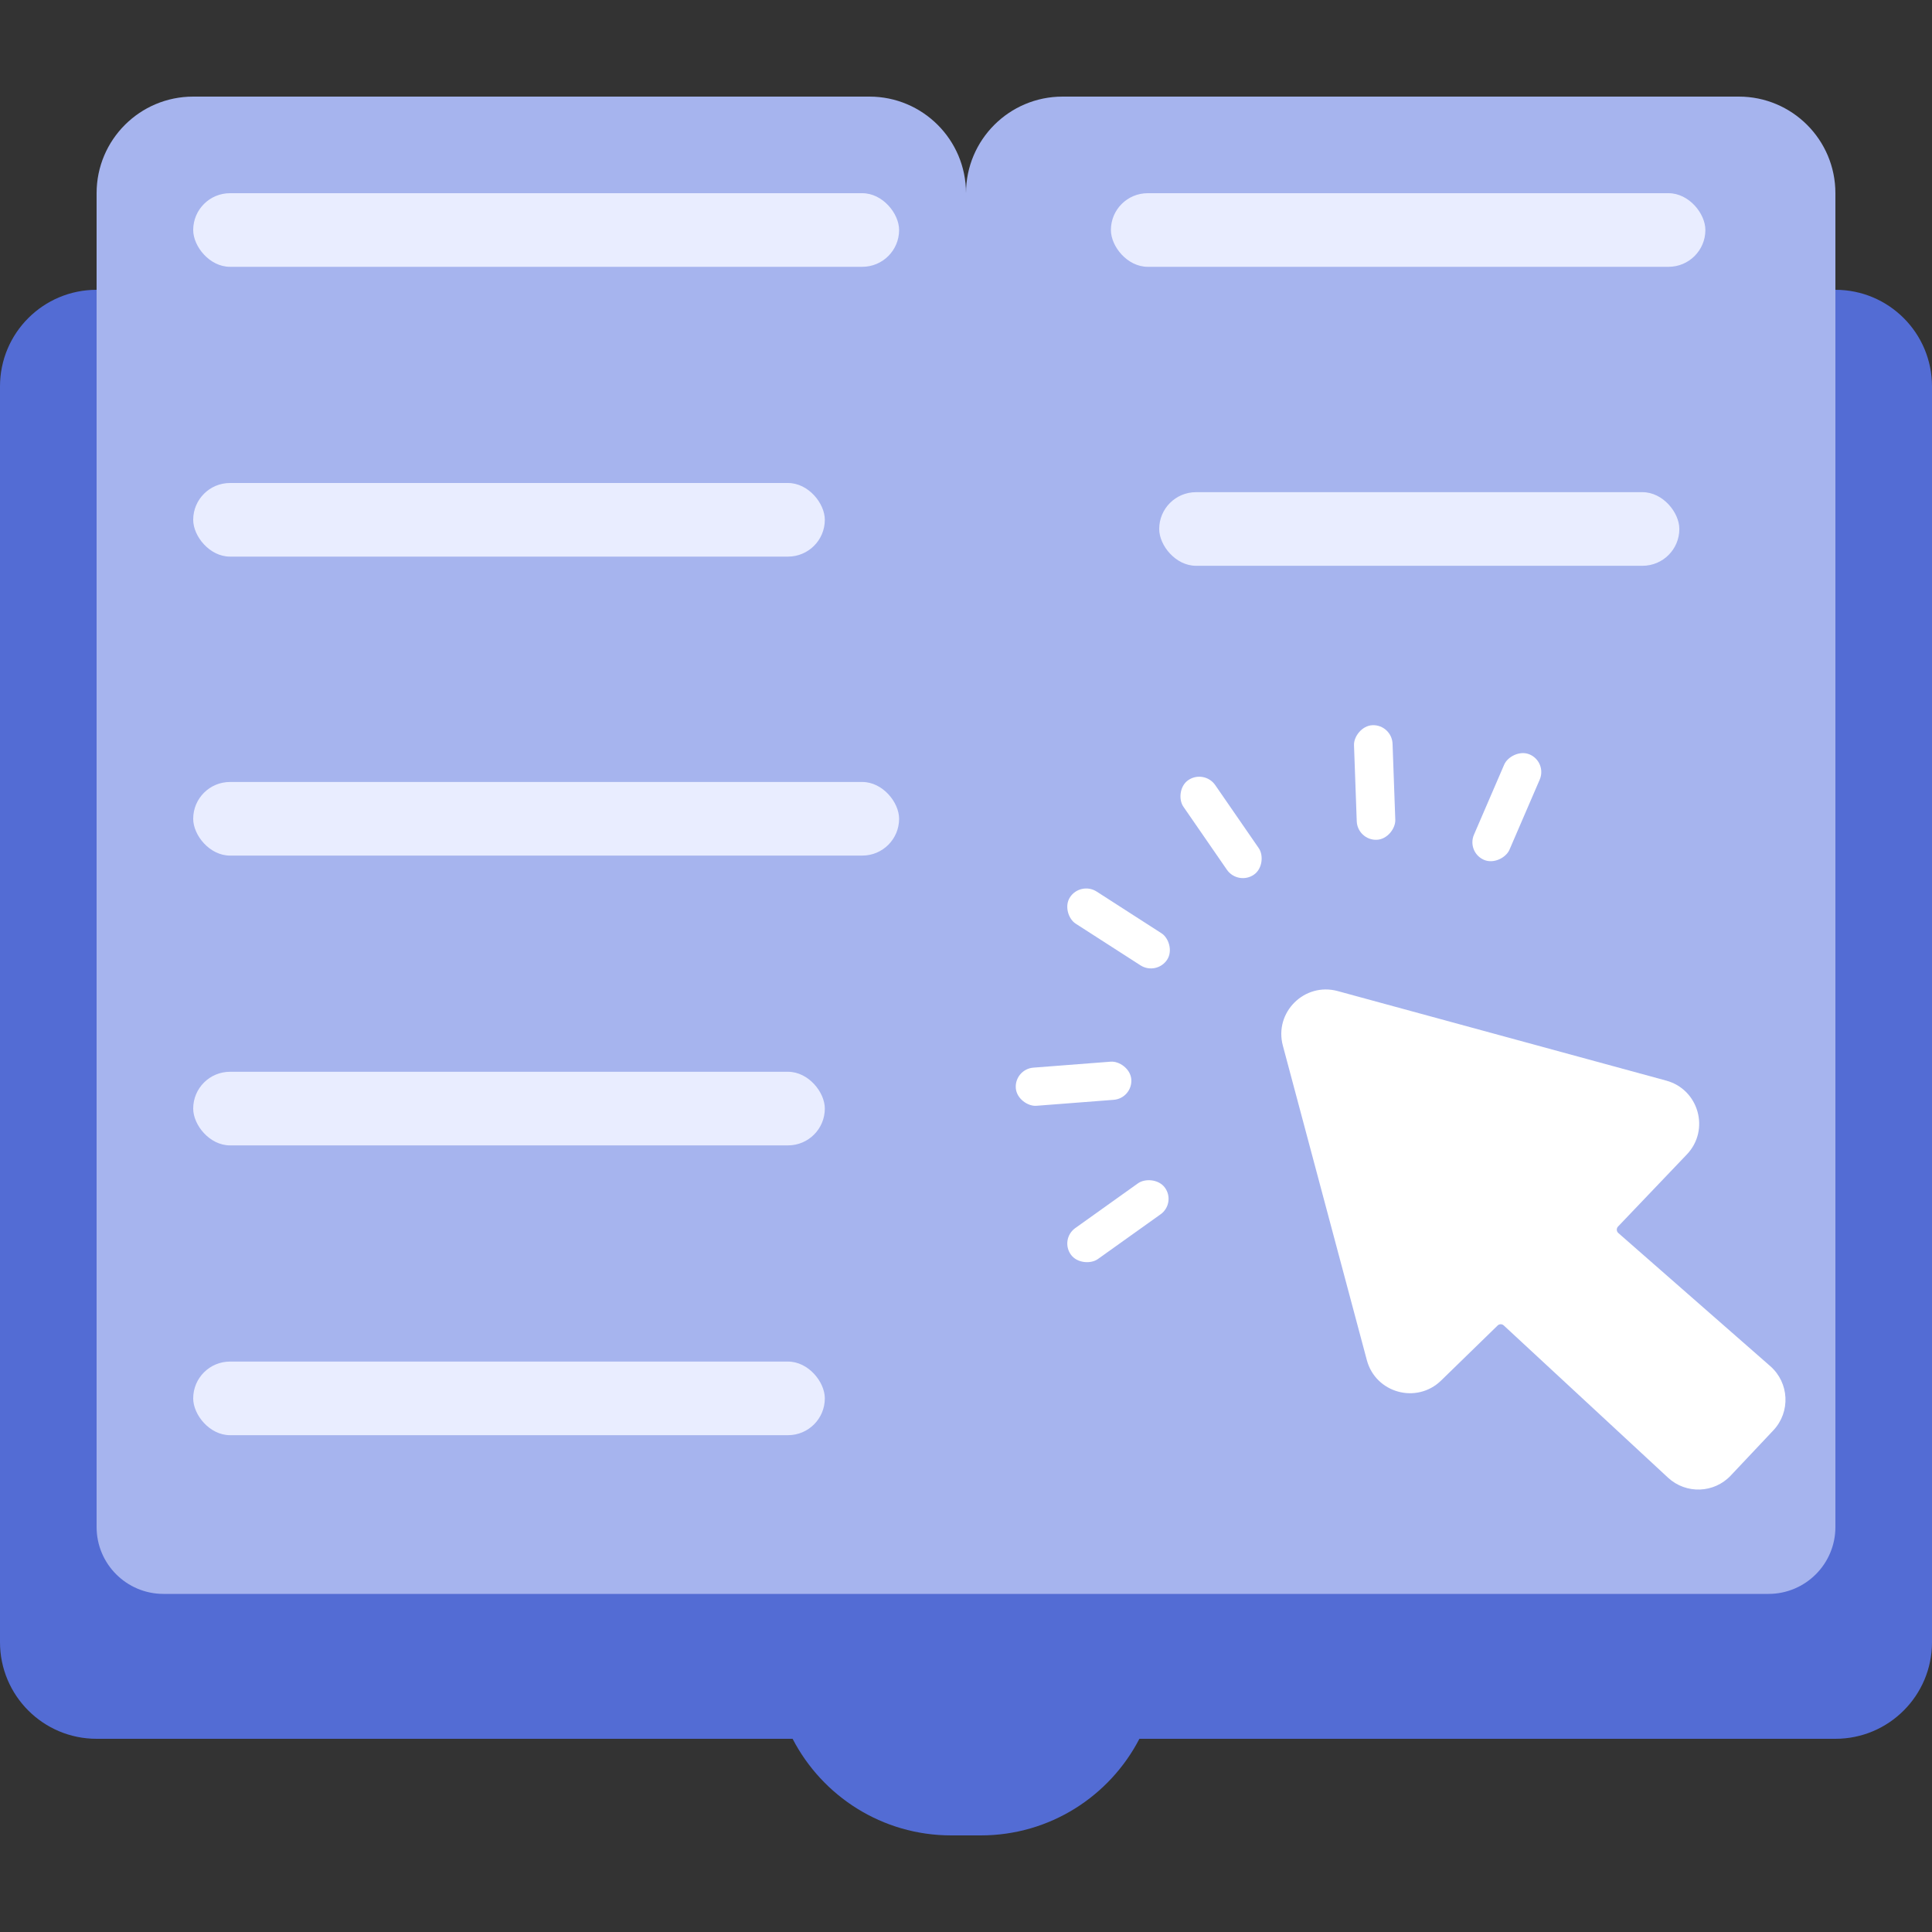 <svg width="40" height="40" viewBox="0 0 40 40" fill="none" xmlns="http://www.w3.org/2000/svg">
<rect x="0" y="0" width="40" height="40" fill="#333333" stroke="none"/>
<g id="Icon-3">
<g id="Group 26845">
<path id="Union" fill-rule="evenodd" clip-rule="evenodd" d="M0 34C0 35.105 0.895 36 2 36H16.41C17.025 37.188 18.265 38 19.694 38H20.306C21.735 38 22.975 37.188 23.59 36H38C39.105 36 40 35.105 40 34V8C40 6.895 39.105 6 38 6H2C0.895 6 0 6.895 0 8V34Z" fill="#536cd4"/>
<path id="Rectangle 9116" d="M3.385 33C2.62 33 2 32.38 2 31.615L2 4C2 2.895 2.895 2 4 2L18 2C19.105 2 20 2.895 20 4L20 33L3.385 33Z" fill="#A6B4EE"/>
<path id="Rectangle 9124" d="M20 33L20 4C20 2.895 20.895 2 22 2L36 2C37.105 2 38 2.895 38 4L38 31.615C38 32.38 37.38 33 36.615 33L20 33Z" fill="#A6B4EE"/>
<rect id="Rectangle 9121" x="4" y="4" width="14.615" height="1.524" rx="0.762" fill="#E9EDFF"/>
<rect id="Rectangle 9141" x="23" y="4" width="12.308" height="1.524" rx="0.762" fill="#E9EDFF"/>
<rect id="Rectangle 9122" x="4" y="10" width="13.077" height="1.524" rx="0.762" fill="#E9EDFF"/>
<rect id="Rectangle 9142" x="24" y="10.19" width="10.769" height="1.524" rx="0.762" fill="#E9EDFF"/>
<rect id="Rectangle 9128" x="4" y="22.19" width="13.077" height="1.524" rx="0.762" fill="#E9EDFF"/>
<rect id="Rectangle 9129" x="4" y="28.19" width="13.077" height="1.524" rx="0.762" fill="#E9EDFF"/>
<rect id="Rectangle 9123" x="4" y="16.19" width="14.615" height="1.524" rx="0.762" fill="#E9EDFF"/>
<g id="Group 39776">
<path id="Vector 3" d="M34.924 23.902L33.499 25.395C33.463 25.433 33.466 25.494 33.505 25.528L36.652 28.285C37.045 28.63 37.074 29.232 36.716 29.613L35.834 30.549C35.486 30.919 34.906 30.938 34.534 30.593L31.134 27.442C31.098 27.408 31.042 27.409 31.007 27.443L29.836 28.583C29.33 29.075 28.481 28.841 28.299 28.16L26.56 21.648C26.376 20.96 27.008 20.332 27.695 20.519L34.498 22.373C35.173 22.557 35.407 23.396 34.924 23.902Z" fill="white"/>
<rect id="Rectangle 9132" width="0.794" height="2.391" rx="0.397" transform="matrix(-0.548 0.836 0.841 0.541 22.371 18.244)" fill="white"/>
<rect id="Rectangle 9139" width="0.792" height="2.398" rx="0.396" transform="matrix(0.079 0.997 0.997 -0.077 21 22.135)" fill="white"/>
<rect id="Rectangle 9140" width="0.794" height="2.39" rx="0.397" transform="matrix(0.589 0.808 0.814 -0.581 21.939 25.657)" fill="white"/>
<rect id="Rectangle 9136" width="0.797" height="2.383" rx="0.398" transform="matrix(-0.828 0.56 0.568 0.823 24.934 15.927)" fill="white"/>
<rect id="Rectangle 9137" width="0.799" height="2.375" rx="0.4" transform="matrix(-0.999 0.036 0.036 0.999 28.817 15)" fill="white"/>
<rect id="Rectangle 9138" width="0.798" height="2.379" rx="0.399" transform="matrix(-0.921 -0.39 -0.396 0.918 32.036 15.775)" fill="white"/>
</g>
</g>
</g>
</svg>
